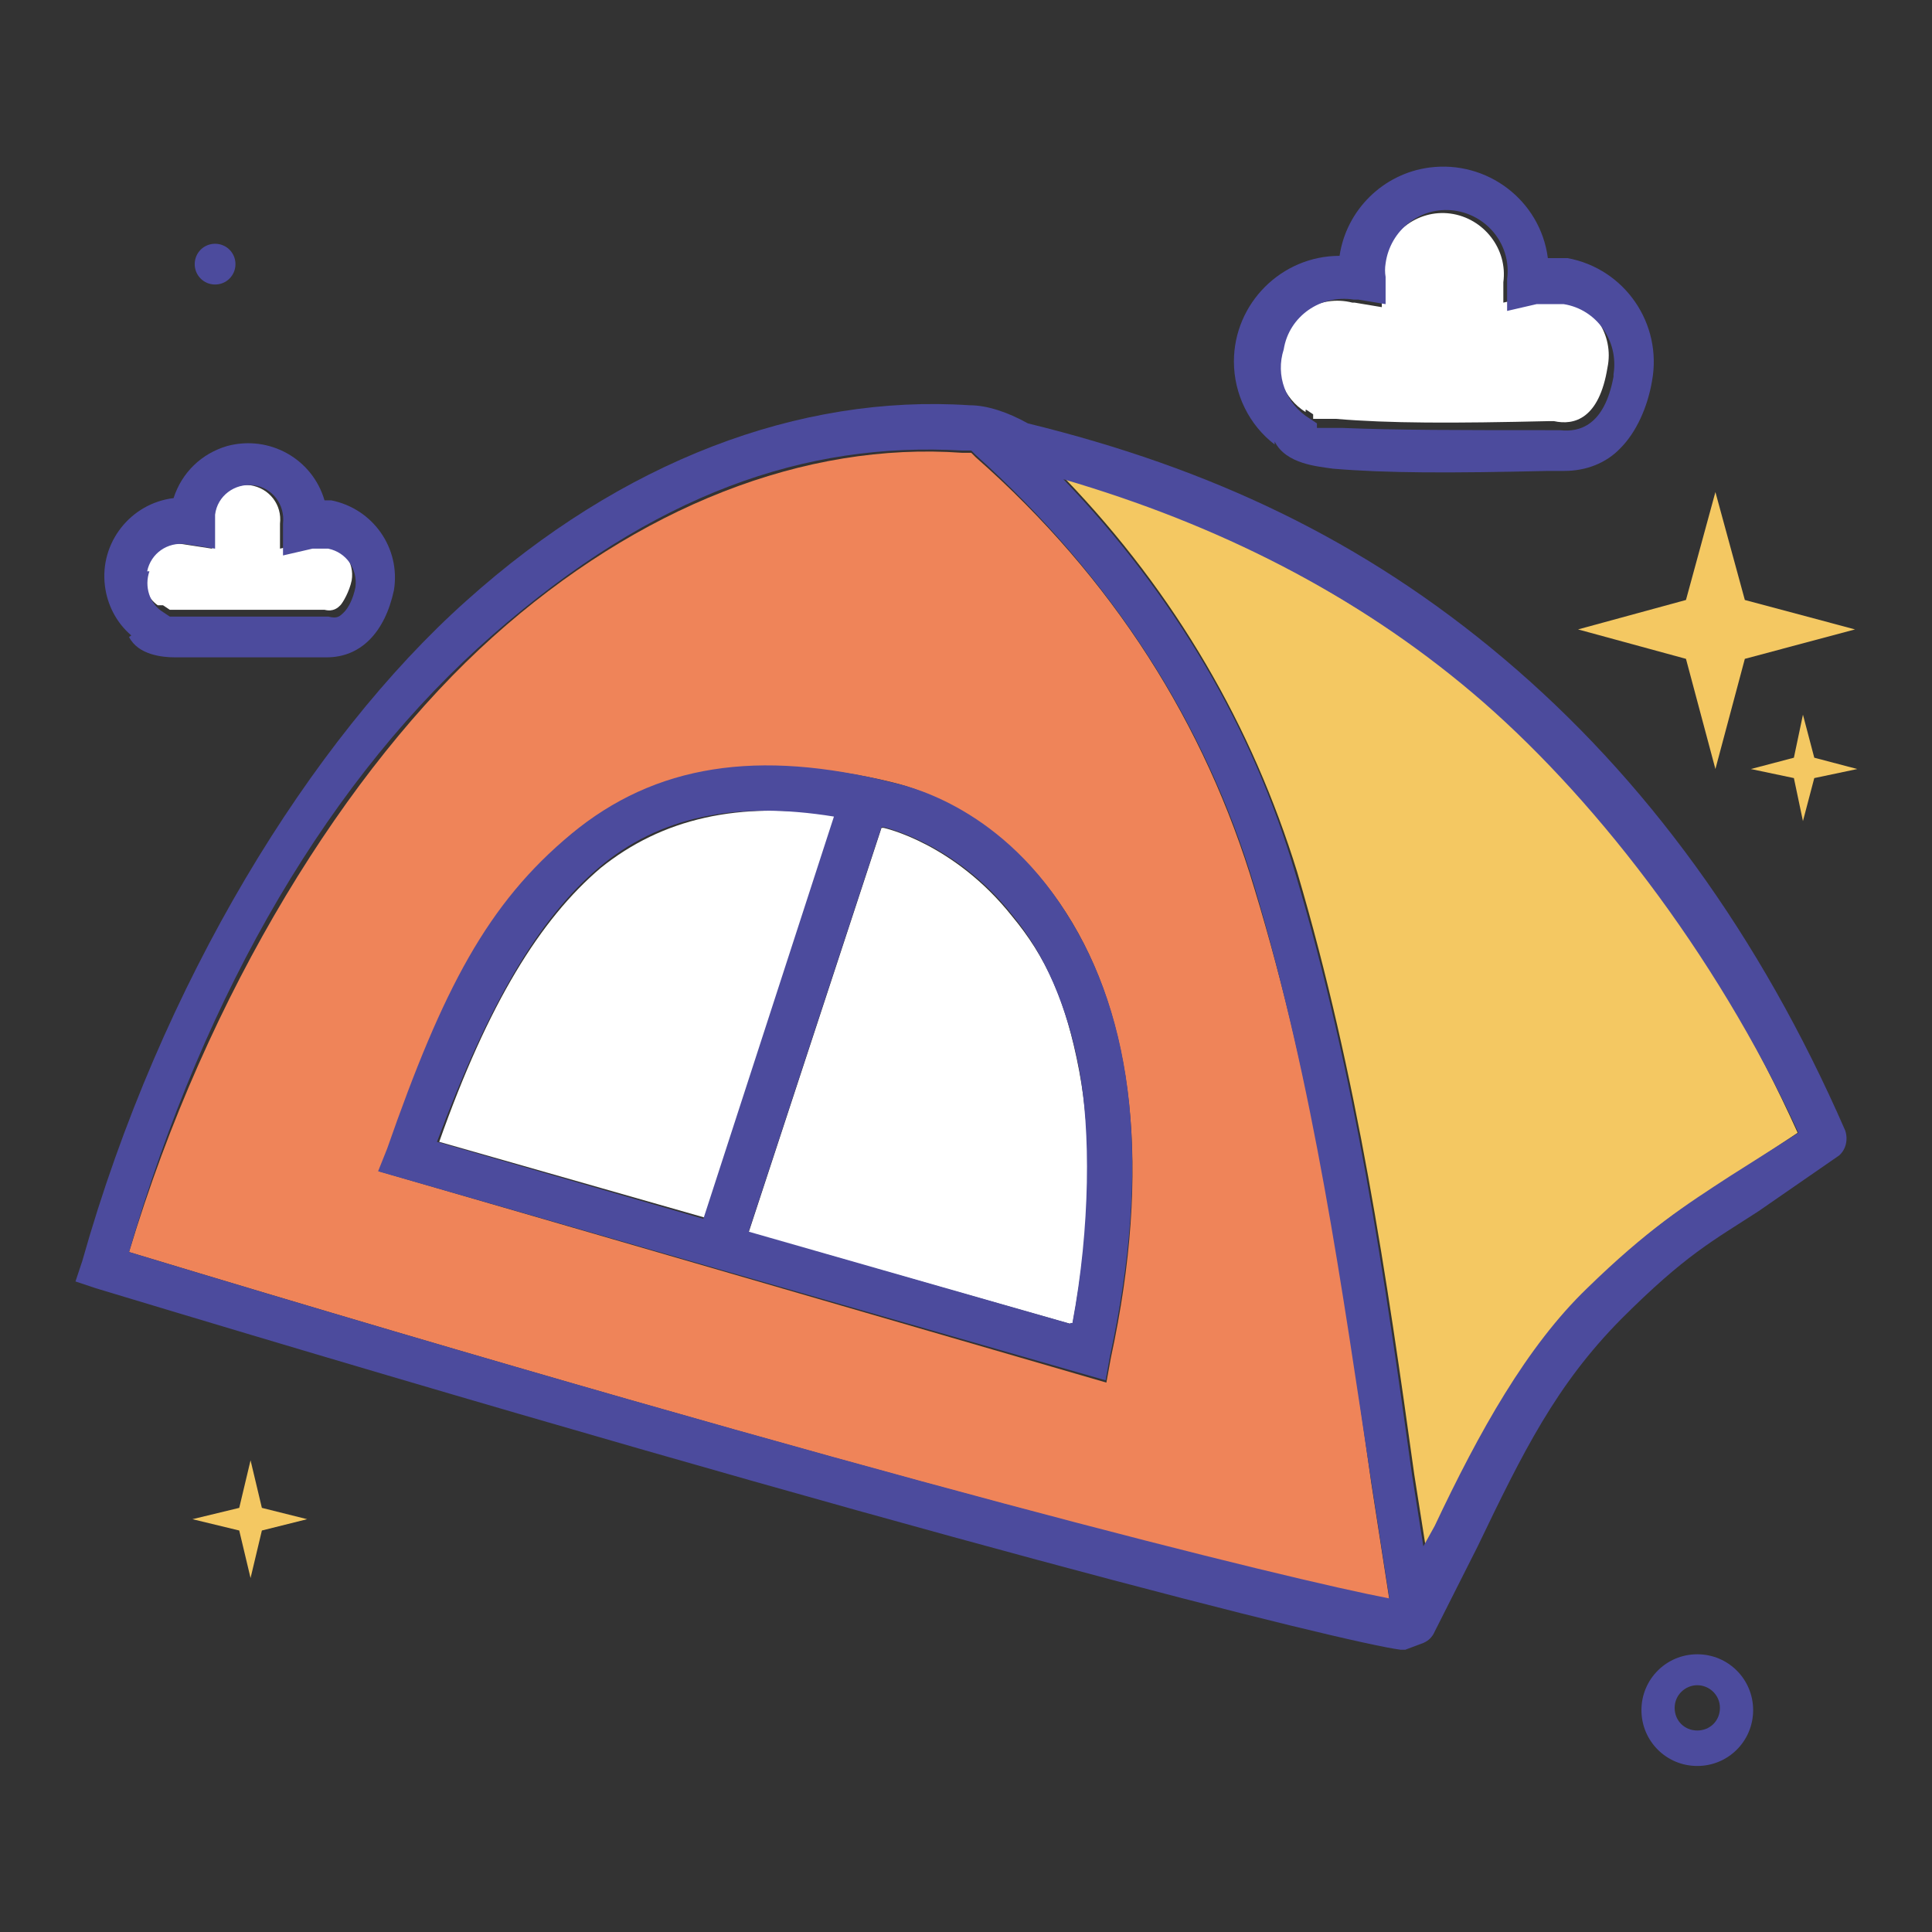 <?xml version="1.0" encoding="utf-8"?>
<!-- Svg Vector Icons : http://www.onlinewebfonts.com/icon -->
<!DOCTYPE svg PUBLIC "-//W3C//DTD SVG 1.1//EN" "http://www.w3.org/Graphics/SVG/1.1/DTD/svg11.dtd">
<svg version="1.1" xmlns="http://www.w3.org/2000/svg" xmlns:xlink="http://www.w3.org/1999/xlink" x="0px" y="0px" viewBox="0 0 256 256" enable-background="new 0 0 256 256" xml:space="preserve">
<rect x="0" y="0" width="256" height="256" fill="#333333" stroke="none"/>
<g> <path fill="#f4c862" d="M223.4,87.3l-14.3-3.9l14.3-3.9l3.9-14.3l3.9,14.3l14.6,3.9l-14.6,3.9l-3.9,14.6L223.4,87.3z M237.7,103.1 l-5.7-1.2l5.7-1.5l1.2-5.7l1.5,5.7l5.7,1.5l-5.7,1.2l-1.5,5.7L237.7,103.1z"/> <path fill="#f4c862" d="M31.7,202.8l-6.2-1.5l6.2-1.5l1.5-6.3l1.5,6.3l6,1.5l-6,1.5l-1.5,6.3L31.7,202.8z"/> <path fill="#4c4b9d" d="M25.8,35c0,1.5,1.2,2.7,2.7,2.7c1.5,0,2.7-1.2,2.7-2.7l0,0c0-1.5-1.2-2.7-2.7-2.7 C27,32.3,25.8,33.5,25.8,35z"/> <path fill="#4c4b9d" d="M224.9,234c-4.1,0-7.4-3.3-7.4-7.4c0-4.1,3.3-7.4,7.4-7.4s7.4,3.3,7.4,7.4l0,0 C232.3,230.7,229,234,224.9,234z M224.9,223.3c-1.6,0-3,1.3-3,3s1.3,3,3,3s3-1.3,3-3S226.5,223.3,224.9,223.3z"/> <path fill="#ffffff" d="M173.1,54.3l0.9,0.6v0.6h3c7.1,0.6,15.5,0.6,28.3,0.3h0.6c2.7,0.6,6-0.3,7.1-7.1c0.9-4.3-1.9-8.6-6.3-9.5 c-0.1,0-0.2,0-0.3,0h-3.3l-3.9,0.9v-2.7c0.6-4.4-2.6-8.5-7-9.1c-4.4-0.6-8.5,2.6-9.1,7c-0.1,0.6-0.1,1.2,0,1.8v3.6l-3.6-0.6h-0.3 c-4.3-1.1-8.7,1.5-9.7,5.8c-0.8,3.4,0.6,6.9,3.5,8.7V54.3z"/> <path fill="#4c4b9d" d="M168.9,58.5c1.5,3,5.7,3.3,7.7,3.6c7.1,0.6,15.5,0.6,28.6,0.3h2.1c2.8,0,5.5-1,7.4-3 c2.1-2.1,3.6-5.4,4.2-8.9c1.4-7.6-3.6-14.9-11.2-16.3c-0.1,0-0.1,0-0.2,0h-2.4c-1-7.7-8.1-13-15.7-12c-6.1,0.8-11,5.6-11.9,11.7 c-7.7,0-14,6.3-14,14c0,4.3,2,8.4,5.4,11V58.5z M170.1,46.3c0.7-4.4,4.9-7.3,9.3-6.6c0.1,0,0.2,0,0.3,0h0.3l3.6,0.6v-3.6 c-0.1-0.6-0.1-1.2,0-1.8c0.6-4.4,4.6-7.6,9.1-7c4.4,0.6,7.6,4.6,7,9.1v4.2l3.9-0.9h3.6c4.4,0.7,7.3,4.9,6.6,9.3c0,0.1,0,0.2,0,0.3 c-1.2,6.5-4.5,7.4-7.1,7.1h-0.6c-12.8,0-21.1,0-28.3-0.3h-3.3v-0.6l-0.9-0.6C170.3,53.5,169,49.7,170.1,46.3z"/> <path fill="#ffffff" d="M21.6,80.2l0.9,0.6H43c1.2,0.3,1.8-0.3,2.1-0.6c0.3-0.3,1.2-1.8,1.5-3.3c0.4-2.4-1.2-4.6-3.6-5.1H41 l-3.9,0.9v-3.3c0.3-2.5-1.4-4.7-3.9-5.1c-2.5-0.3-4.7,1.4-5.1,3.9c0,0.3,0,0.6,0,0.9v3.6l-3.9-0.6c-2.4-0.4-4.7,1.3-5.1,3.8 c-0.2,1.7,0.4,3.3,1.8,4.3H21.6z"/> <path fill="#4c4b9d" d="M17.1,84.4c1.2,2.4,4.5,2.7,6,2.7h20.2c4.5,0,7.7-3.3,8.9-8.9c0.9-5.6-2.8-10.8-8.3-11.9H43 c-1.6-5.5-7.3-8.7-12.9-7.2c-3.4,1-6,3.5-7.1,6.9c-5.7,0.7-9.8,5.9-9.1,11.6c0.3,2.5,1.5,4.9,3.5,6.6L17.1,84.4z M19.5,75.7 c0.5-2.4,2.7-3.9,5.1-3.6l3.9,0.6v-3.6c0-0.3,0-0.6,0-0.9c0.3-2.5,2.6-4.2,5.1-3.9s4.2,2.6,3.9,5.1v4.2l3.9-0.9h2.1 c2.4,0.5,3.9,2.7,3.6,5.1c-0.3,1.5-0.9,2.7-1.5,3.3c-0.6,0.6-0.9,0.9-2.1,0.6H22.5l-0.9-0.6c-1.8-1.1-2.5-3.4-1.8-5.4H19.5z"/> <path fill="#ef8459" d="M166.2,117.7c-6.5-21.7-18.7-41.1-36.9-57.1l-0.6-0.6h-1.2c-20.8-1.5-42.9,7.1-62.2,24.4 s-37.8,47-48.2,81.5c99.4,30.1,153.9,43.5,167,46.1l-2.4-15.5C178.1,171,174.3,144.2,166.2,117.7z M147.2,179.9l-0.6,3.3l-96.4-28 l1.2-3c7.4-21.1,15.2-33.9,24.4-41.7c9.2-7.7,24.7-11.3,42.6-6.8c1.2,0.3,14,3.3,22.9,17.3C150.2,134.9,152.6,154.9,147.2,179.9z" /> <path fill="#f4c862" d="M195.4,91.8c-15.5-12.8-33.6-22.3-54.2-28.3c14.6,15.2,24.7,32.7,30.7,52.1c8,27.1,11.9,53.9,15.5,79.8 l1.5,9.5l1.5-2.7c6-12.5,11-22.3,20.2-31.5c9.2-9.2,13.1-11,19-14.9l8.6-5.7C227.3,126,213,106.7,195.4,91.8z"/> <path fill="#4c4b9d" d="M244.5,149.8c-11.3-25.9-26.5-46.7-45.2-62.5c-18.7-15.8-39-25.3-63.1-31.2c-2.7-1.5-5.4-2.4-7.7-2.4 c-22.6-1.5-46.1,7.4-66.7,25.9C41.2,98,21.3,130.2,10.9,167.1l-0.9,2.7l2.7,0.9c109.2,33,165.8,47,172.9,47.9h0.6l2.4-0.9 c0.7-0.3,1.2-0.8,1.5-1.5l5.7-11.3c6-12.5,10.4-21.4,19-30.1c8.6-8.6,12.2-10.4,18.2-14.3l10.7-7.4 C244.6,152.3,244.9,151,244.5,149.8z M17.1,165.9c10.1-34.8,26.8-63.1,48.2-81.8c21.4-18.7,41.4-25.6,62.2-24.4h1.2l0.6,0.6 c17.9,16.1,30.4,35.4,36.9,57.1c8,26.8,11.6,53.3,15.5,78.9l2.4,15.5C171,209.3,116.5,196,17.1,165.9z M229.3,155.8 c-6,3.9-11,7.1-19,14.9c-8,7.7-14.3,19-20.2,31.5l-1.5,2.7l-1.5-9.5c-3.6-25.9-7.4-52.7-15.5-79.8c-5.7-19.3-16.1-36.9-30.7-52.1 c20.5,6,38.7,15.2,54.2,28.3c15.5,13.1,32.1,34.2,43.2,58.3L229.3,155.8z"/> <path fill="#ffffff" d="M79.6,115c-8,6.8-14.9,17.9-21.4,36.3l35.4,10.1l17.3-53.3C97.8,106.1,87.7,108.5,79.6,115z M117.1,109.7 h-0.3l-17.6,53.6l42.9,12.2c2.4-12.8,2.7-24.1,0.9-33.6c-1.8-9.5-4.5-15.2-8.9-20.5C126.4,111.7,117.1,109.7,117.1,109.7z"/> <path fill="#4c4b9d" d="M118.3,103.7c-17.9-4.5-31.5-2.4-42.6,6.8s-17,20.5-24.4,41.7l-1.2,3l96.4,27.7l0.6-3.3 c5.4-25,3.3-44.6-6-58.9C132,106.4,119.5,104,118.3,103.7z M57.9,151.3c6.8-18.2,13.4-29.5,21.4-36.3s18.2-8.9,31.2-6.8l-17.3,53.3 L57.9,151.3z M141.8,175.4l-42.6-12.2l17.6-53.6h0.3c0,0,9.5,2.1,17,11.6c4.5,5.4,7.4,12.5,8.9,20.5s1.5,20.8-0.9,33.6H141.8z"/></g>
</svg>